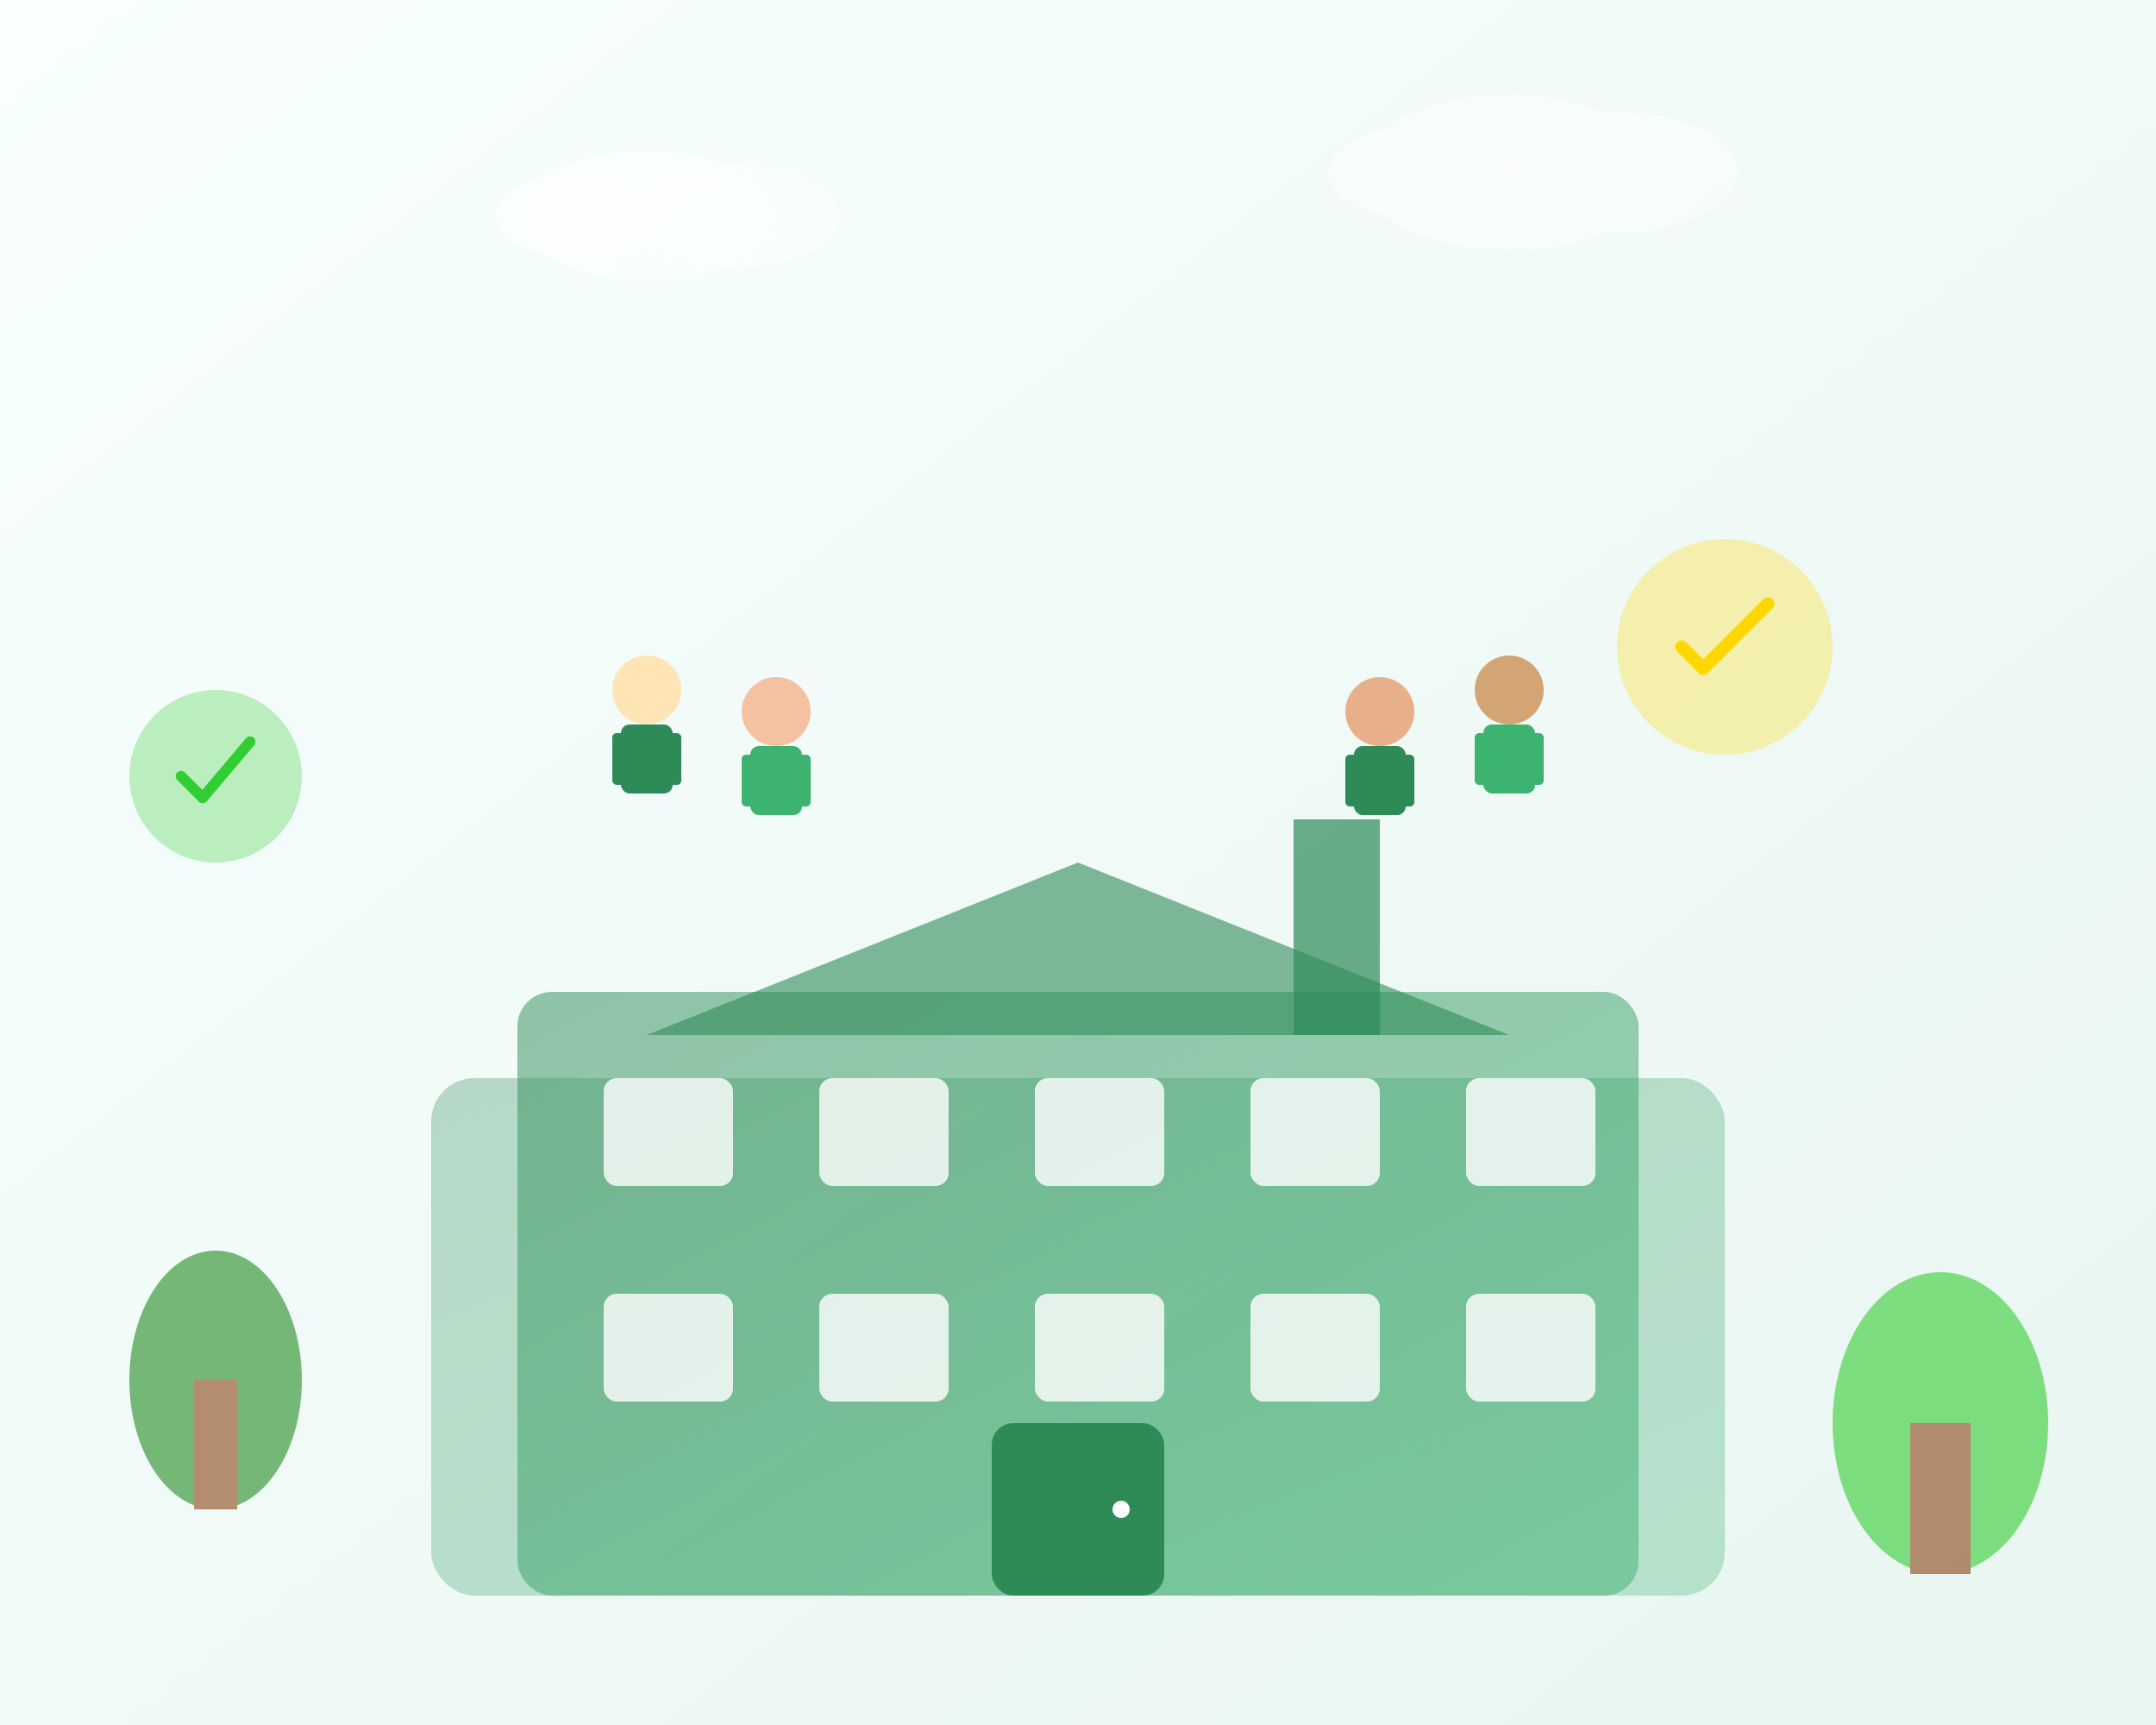 <svg width="500" height="400" viewBox="0 0 500 400" fill="none" xmlns="http://www.w3.org/2000/svg">
  <rect x="0" y="0" width="500" height="400" fill="#333333" stroke="none"/>
  <defs>
    <linearGradient id="aboutGradient" x1="0%" y1="0%" x2="100%" y2="100%">
      <stop offset="0%" style="stop-color:#2E8B57"/>
      <stop offset="100%" style="stop-color:#3CB371"/>
    </linearGradient>
    <linearGradient id="bgGradient" x1="0%" y1="0%" x2="100%" y2="100%">
      <stop offset="0%" style="stop-color:#f8fffe"/>
      <stop offset="100%" style="stop-color:#e8f5f0"/>
    </linearGradient>
  </defs>
  
  <!-- Background -->
  <rect width="500" height="400" fill="url(#bgGradient)"/>
  
  <!-- Main building/venue shape -->
  <g transform="translate(100, 100)">
    <!-- Building base -->
    <rect x="0" y="150" width="300" height="120" fill="url(#aboutGradient)" opacity="0.3" rx="10"/>
    <rect x="20" y="130" width="260" height="140" fill="url(#aboutGradient)" opacity="0.5" rx="8"/>
    
    <!-- Windows -->
    <rect x="40" y="150" width="30" height="25" fill="white" opacity="0.8" rx="3"/>
    <rect x="90" y="150" width="30" height="25" fill="white" opacity="0.8" rx="3"/>
    <rect x="140" y="150" width="30" height="25" fill="white" opacity="0.8" rx="3"/>
    <rect x="190" y="150" width="30" height="25" fill="white" opacity="0.8" rx="3"/>
    <rect x="240" y="150" width="30" height="25" fill="white" opacity="0.8" rx="3"/>
    
    <rect x="40" y="200" width="30" height="25" fill="white" opacity="0.8" rx="3"/>
    <rect x="90" y="200" width="30" height="25" fill="white" opacity="0.8" rx="3"/>
    <rect x="140" y="200" width="30" height="25" fill="white" opacity="0.8" rx="3"/>
    <rect x="190" y="200" width="30" height="25" fill="white" opacity="0.8" rx="3"/>
    <rect x="240" y="200" width="30" height="25" fill="white" opacity="0.8" rx="3"/>
    
    <!-- Door -->
    <rect x="130" y="230" width="40" height="40" fill="#2E8B57" rx="5"/>
    <circle cx="160" cy="250" r="2" fill="white"/>
    
    <!-- Roof -->
    <polygon points="150,100 50,140 250,140" fill="#2E8B57" opacity="0.6"/>
    
    <!-- Chimney -->
    <rect x="200" y="90" width="20" height="50" fill="#2E8B57" opacity="0.7"/>
    
    <!-- Team figures -->
    <g transform="translate(50, 60)">
      <!-- Person 1 -->
      <circle cx="0" cy="0" r="8" fill="#FFE4B5"/>
      <rect x="-6" y="8" width="12" height="16" fill="#2E8B57" rx="2"/>
      <rect x="-8" y="10" width="6" height="12" fill="#2E8B57" rx="1"/>
      <rect x="2" y="10" width="6" height="12" fill="#2E8B57" rx="1"/>
    </g>
    
    <g transform="translate(80, 65)">
      <!-- Person 2 -->
      <circle cx="0" cy="0" r="8" fill="#F4C2A1"/>
      <rect x="-6" y="8" width="12" height="16" fill="#3CB371" rx="2"/>
      <rect x="-8" y="10" width="6" height="12" fill="#3CB371" rx="1"/>
      <rect x="2" y="10" width="6" height="12" fill="#3CB371" rx="1"/>
    </g>
    
    <g transform="translate(220, 65)">
      <!-- Person 3 -->
      <circle cx="0" cy="0" r="8" fill="#E8B08A"/>
      <rect x="-6" y="8" width="12" height="16" fill="#2E8B57" rx="2"/>
      <rect x="-8" y="10" width="6" height="12" fill="#2E8B57" rx="1"/>
      <rect x="2" y="10" width="6" height="12" fill="#2E8B57" rx="1"/>
    </g>
    
    <g transform="translate(250, 60)">
      <!-- Person 4 -->
      <circle cx="0" cy="0" r="8" fill="#D4A574"/>
      <rect x="-6" y="8" width="12" height="16" fill="#3CB371" rx="2"/>
      <rect x="-8" y="10" width="6" height="12" fill="#3CB371" rx="1"/>
      <rect x="2" y="10" width="6" height="12" fill="#3CB371" rx="1"/>
    </g>
  </g>
  
  <!-- Decorative elements -->
  <g opacity="0.6">
    <!-- Trees -->
    <ellipse cx="50" cy="320" rx="20" ry="30" fill="#228B22"/>
    <rect x="45" y="320" width="10" height="30" fill="#8B4513"/>
    
    <ellipse cx="450" cy="330" rx="25" ry="35" fill="#32CD32"/>
    <rect x="443" y="330" width="14" height="35" fill="#8B4513"/>
    
    <!-- Clouds -->
    <ellipse cx="150" cy="50" rx="30" ry="15" fill="white" opacity="0.8"/>
    <ellipse cx="170" cy="50" rx="25" ry="12" fill="white" opacity="0.8"/>
    <ellipse cx="135" cy="50" rx="20" ry="10" fill="white" opacity="0.8"/>
    
    <ellipse cx="350" cy="40" rx="35" ry="18" fill="white" opacity="0.7"/>
    <ellipse cx="375" cy="40" rx="28" ry="14" fill="white" opacity="0.7"/>
    <ellipse cx="330" cy="40" rx="22" ry="11" fill="white" opacity="0.7"/>
  </g>
  
  <!-- Success indicators -->
  <g transform="translate(400, 150)">
    <circle cx="0" cy="0" r="25" fill="#FFD700" opacity="0.3"/>
    <path d="M-10 0 L-5 5 L10 -10" stroke="#FFD700" stroke-width="3" fill="none" stroke-linecap="round" stroke-linejoin="round"/>
  </g>
  
  <g transform="translate(50, 180)">
    <circle cx="0" cy="0" r="20" fill="#32CD32" opacity="0.3"/>
    <path d="M-8 0 L-3 5 L8 -8" stroke="#32CD32" stroke-width="2.5" fill="none" stroke-linecap="round" stroke-linejoin="round"/>
  </g>
</svg>

